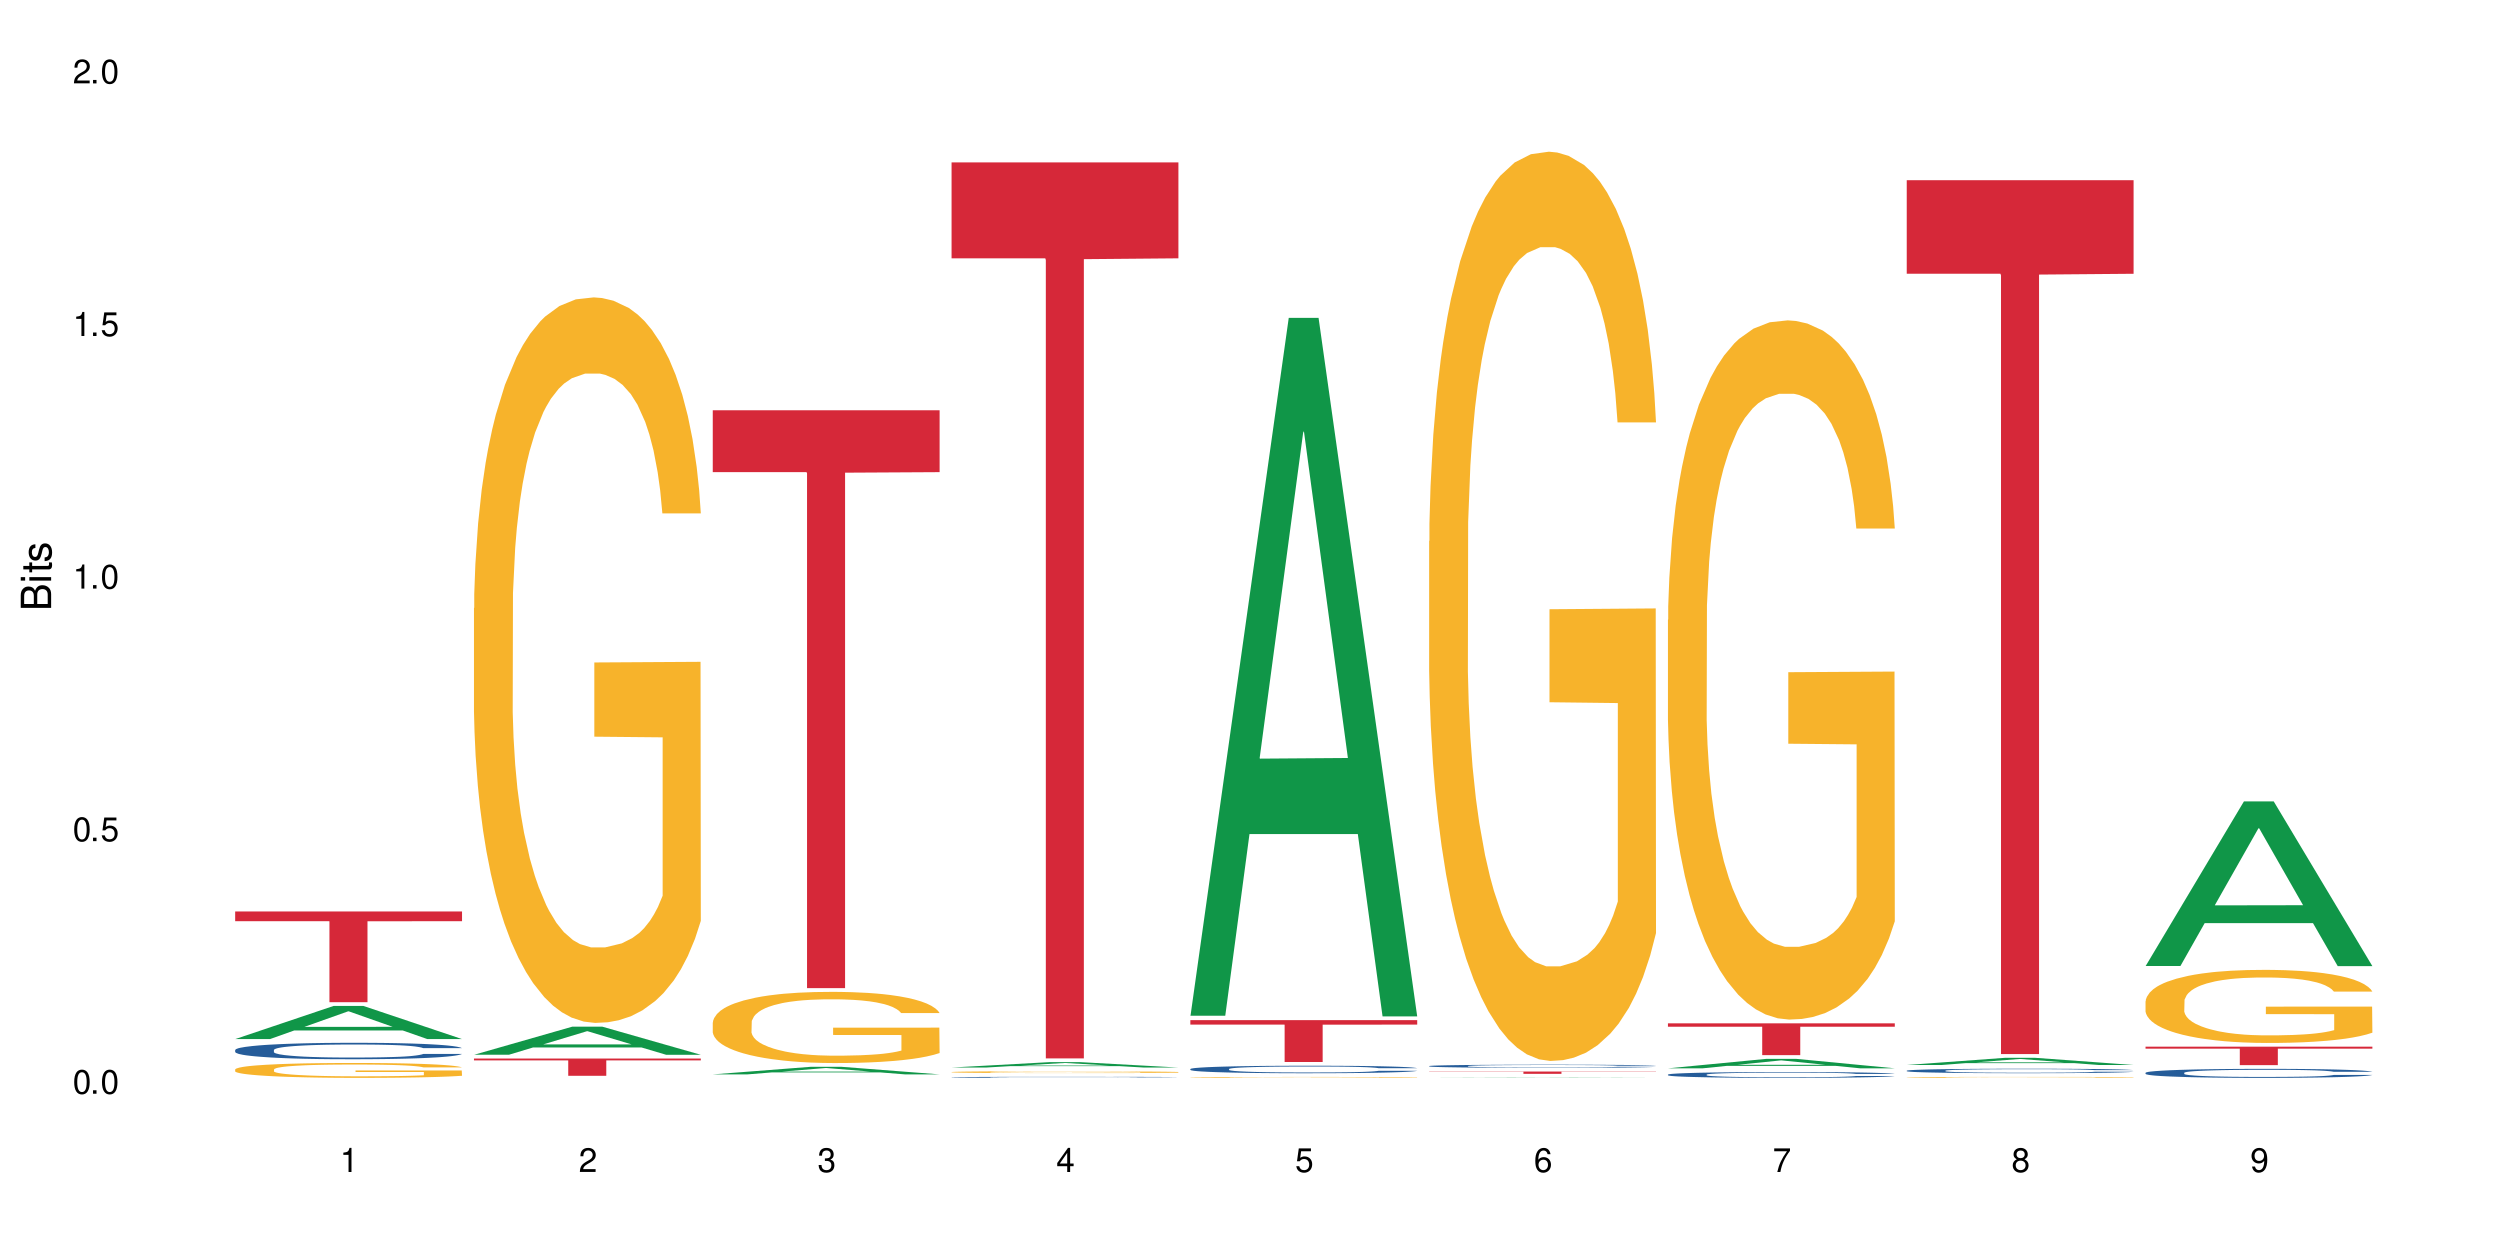 <?xml version="1.0" encoding="UTF-8"?>
<svg xmlns="http://www.w3.org/2000/svg" xmlns:xlink="http://www.w3.org/1999/xlink" width="720" height="360" viewBox="0 0 720 360">
<defs>
<g>
<g id="glyph-0-0">
</g>
<g id="glyph-0-1">
<path d="M 2.641 -6.938 C 2 -6.938 1.422 -6.656 1.078 -6.172 C 0.641 -5.562 0.406 -4.641 0.406 -3.359 C 0.406 -1.016 1.188 0.219 2.641 0.219 C 4.078 0.219 4.859 -1.016 4.859 -3.297 C 4.859 -4.641 4.656 -5.547 4.203 -6.172 C 3.844 -6.656 3.281 -6.938 2.641 -6.938 Z M 2.641 -6.188 C 3.547 -6.188 4 -5.25 4 -3.375 C 4 -1.406 3.562 -0.484 2.625 -0.484 C 1.734 -0.484 1.281 -1.438 1.281 -3.344 C 1.281 -5.25 1.734 -6.188 2.641 -6.188 Z M 2.641 -6.188 "/>
</g>
<g id="glyph-0-2">
<path d="M 1.828 -1 L 0.828 -1 L 0.828 0 L 1.828 0 Z M 1.828 -1 "/>
</g>
<g id="glyph-0-3">
<path d="M 4.562 -6.797 L 1.062 -6.797 L 0.547 -3.094 L 1.328 -3.094 C 1.719 -3.562 2.047 -3.734 2.578 -3.734 C 3.484 -3.734 4.062 -3.109 4.062 -2.094 C 4.062 -1.125 3.484 -0.531 2.578 -0.531 C 1.828 -0.531 1.375 -0.906 1.188 -1.672 L 0.328 -1.672 C 0.453 -1.109 0.547 -0.844 0.75 -0.594 C 1.125 -0.078 1.828 0.219 2.594 0.219 C 3.969 0.219 4.922 -0.781 4.922 -2.219 C 4.922 -3.562 4.031 -4.484 2.719 -4.484 C 2.25 -4.484 1.859 -4.359 1.469 -4.062 L 1.734 -5.969 L 4.562 -5.969 Z M 4.562 -6.797 "/>
</g>
<g id="glyph-0-4">
<path d="M 2.484 -4.938 L 2.484 0 L 3.328 0 L 3.328 -6.938 L 2.766 -6.938 C 2.469 -5.875 2.281 -5.734 0.984 -5.562 L 0.984 -4.938 Z M 2.484 -4.938 "/>
</g>
<g id="glyph-0-5">
<path d="M 4.859 -0.828 L 1.281 -0.828 C 1.359 -1.406 1.672 -1.781 2.5 -2.281 L 3.469 -2.828 C 4.406 -3.344 4.906 -4.062 4.906 -4.906 C 4.906 -5.484 4.672 -6.031 4.266 -6.406 C 3.859 -6.766 3.375 -6.938 2.719 -6.938 C 1.859 -6.938 1.219 -6.625 0.844 -6.031 C 0.609 -5.672 0.5 -5.234 0.484 -4.531 L 1.328 -4.531 C 1.359 -5.016 1.406 -5.281 1.531 -5.516 C 1.75 -5.938 2.188 -6.203 2.703 -6.203 C 3.469 -6.203 4.031 -5.641 4.031 -4.891 C 4.031 -4.344 3.719 -3.859 3.125 -3.516 L 2.234 -3 C 0.812 -2.172 0.406 -1.531 0.328 -0.016 L 4.859 -0.016 Z M 4.859 -0.828 "/>
</g>
<g id="glyph-0-6">
<path d="M 2.125 -3.188 L 2.578 -3.188 C 3.5 -3.188 3.984 -2.766 3.984 -1.922 C 3.984 -1.062 3.469 -0.531 2.594 -0.531 C 1.656 -0.531 1.203 -1 1.156 -2.016 L 0.312 -2.016 C 0.344 -1.453 0.438 -1.094 0.609 -0.781 C 0.953 -0.109 1.625 0.219 2.547 0.219 C 3.953 0.219 4.859 -0.625 4.859 -1.938 C 4.859 -2.828 4.516 -3.297 3.703 -3.594 C 4.344 -3.844 4.656 -4.328 4.656 -5.031 C 4.656 -6.219 3.875 -6.938 2.578 -6.938 C 1.203 -6.938 0.484 -6.172 0.453 -4.703 L 1.297 -4.703 C 1.312 -5.125 1.344 -5.359 1.453 -5.578 C 1.641 -5.969 2.062 -6.203 2.594 -6.203 C 3.344 -6.203 3.797 -5.75 3.797 -5 C 3.797 -4.516 3.609 -4.219 3.25 -4.047 C 3.016 -3.953 2.703 -3.922 2.125 -3.906 Z M 2.125 -3.188 "/>
</g>
<g id="glyph-0-7">
<path d="M 3.141 -1.672 L 3.141 0 L 3.984 0 L 3.984 -1.672 L 4.984 -1.672 L 4.984 -2.438 L 3.984 -2.438 L 3.984 -6.938 L 3.359 -6.938 L 0.266 -2.578 L 0.266 -1.672 Z M 3.141 -2.438 L 1 -2.438 L 3.141 -5.5 Z M 3.141 -2.438 "/>
</g>
<g id="glyph-0-8">
<path d="M 4.781 -5.125 C 4.609 -6.266 3.891 -6.938 2.844 -6.938 C 2.094 -6.938 1.422 -6.578 1.031 -5.953 C 0.594 -5.266 0.406 -4.422 0.406 -3.172 C 0.406 -2 0.578 -1.25 0.984 -0.641 C 1.359 -0.078 1.953 0.219 2.703 0.219 C 3.984 0.219 4.922 -0.75 4.922 -2.094 C 4.922 -3.375 4.062 -4.281 2.844 -4.281 C 2.172 -4.281 1.641 -4.031 1.281 -3.516 C 1.281 -5.234 1.828 -6.188 2.797 -6.188 C 3.391 -6.188 3.797 -5.797 3.938 -5.125 Z M 2.734 -3.531 C 3.547 -3.531 4.062 -2.953 4.062 -2.031 C 4.062 -1.156 3.484 -0.531 2.703 -0.531 C 1.922 -0.531 1.328 -1.188 1.328 -2.078 C 1.328 -2.938 1.906 -3.531 2.734 -3.531 Z M 2.734 -3.531 "/>
</g>
<g id="glyph-0-9">
<path d="M 4.984 -6.797 L 0.438 -6.797 L 0.438 -5.969 L 4.109 -5.969 C 2.5 -3.656 1.828 -2.234 1.328 0 L 2.219 0 C 2.594 -2.172 3.453 -4.047 4.984 -6.094 Z M 4.984 -6.797 "/>
</g>
<g id="glyph-0-10">
<path d="M 3.75 -3.656 C 4.469 -4.094 4.688 -4.438 4.688 -5.078 C 4.688 -6.172 3.844 -6.938 2.641 -6.938 C 1.438 -6.938 0.594 -6.172 0.594 -5.094 C 0.594 -4.438 0.812 -4.094 1.516 -3.656 C 0.734 -3.266 0.359 -2.703 0.359 -1.922 C 0.359 -0.656 1.281 0.219 2.641 0.219 C 3.984 0.219 4.922 -0.656 4.922 -1.922 C 4.922 -2.703 4.531 -3.266 3.75 -3.656 Z M 2.641 -6.188 C 3.359 -6.188 3.812 -5.75 3.812 -5.062 C 3.812 -4.406 3.344 -3.984 2.641 -3.984 C 1.922 -3.984 1.453 -4.406 1.453 -5.078 C 1.453 -5.75 1.922 -6.188 2.641 -6.188 Z M 2.641 -3.266 C 3.484 -3.266 4.062 -2.719 4.062 -1.906 C 4.062 -1.078 3.484 -0.531 2.625 -0.531 C 1.797 -0.531 1.219 -1.094 1.219 -1.906 C 1.219 -2.719 1.781 -3.266 2.641 -3.266 Z M 2.641 -3.266 "/>
</g>
<g id="glyph-0-11">
<path d="M 0.516 -1.578 C 0.672 -0.453 1.406 0.219 2.438 0.219 C 3.188 0.219 3.859 -0.141 4.266 -0.766 C 4.688 -1.453 4.891 -2.297 4.891 -3.547 C 4.891 -4.719 4.703 -5.453 4.312 -6.078 C 3.938 -6.641 3.344 -6.938 2.594 -6.938 C 1.297 -6.938 0.359 -5.969 0.359 -4.625 C 0.359 -3.344 1.234 -2.453 2.453 -2.453 C 3.094 -2.453 3.578 -2.672 4.016 -3.203 C 4 -1.484 3.469 -0.531 2.5 -0.531 C 1.906 -0.531 1.484 -0.906 1.359 -1.578 Z M 2.578 -6.203 C 3.375 -6.203 3.969 -5.531 3.969 -4.641 C 3.969 -3.797 3.391 -3.188 2.547 -3.188 C 1.734 -3.188 1.234 -3.766 1.234 -4.688 C 1.234 -5.562 1.797 -6.203 2.578 -6.203 Z M 2.578 -6.203 "/>
</g>
<g id="glyph-1-0">
</g>
<g id="glyph-1-1">
<path d="M 0 -0.953 L 0 -4.891 C 0 -5.719 -0.234 -6.344 -0.734 -6.797 C -1.188 -7.234 -1.812 -7.469 -2.5 -7.469 C -3.547 -7.469 -4.188 -7 -4.625 -5.875 C -4.984 -6.688 -5.625 -7.094 -6.531 -7.094 C -7.172 -7.094 -7.734 -6.859 -8.141 -6.391 C -8.562 -5.922 -8.75 -5.344 -8.75 -4.5 L -8.75 -0.953 Z M -4.984 -2.062 L -7.766 -2.062 L -7.766 -4.219 C -7.766 -4.844 -7.688 -5.203 -7.453 -5.5 C -7.219 -5.812 -6.859 -5.969 -6.375 -5.969 C -5.891 -5.969 -5.531 -5.812 -5.297 -5.5 C -5.062 -5.203 -4.984 -4.844 -4.984 -4.219 Z M -0.984 -2.062 L -4 -2.062 L -4 -4.781 C -4 -5.766 -3.438 -6.359 -2.484 -6.359 C -1.547 -6.359 -0.984 -5.766 -0.984 -4.781 Z M -0.984 -2.062 "/>
</g>
<g id="glyph-1-2">
<path d="M -6.281 -1.797 L -6.281 -0.797 L 0 -0.797 L 0 -1.797 Z M -8.75 -1.797 L -8.75 -0.797 L -7.484 -0.797 L -7.484 -1.797 Z M -8.75 -1.797 "/>
</g>
<g id="glyph-1-3">
<path d="M -6.281 -3.047 L -6.281 -2.016 L -8.016 -2.016 L -8.016 -1.016 L -6.281 -1.016 L -6.281 -0.172 L -5.469 -0.172 L -5.469 -1.016 L -0.719 -1.016 C -0.078 -1.016 0.281 -1.453 0.281 -2.234 C 0.281 -2.5 0.25 -2.719 0.188 -3.047 L -0.641 -3.047 C -0.609 -2.906 -0.594 -2.766 -0.594 -2.562 C -0.594 -2.141 -0.719 -2.016 -1.156 -2.016 L -5.469 -2.016 L -5.469 -3.047 Z M -6.281 -3.047 "/>
</g>
<g id="glyph-1-4">
<path d="M -4.531 -5.25 C -5.766 -5.25 -6.469 -4.422 -6.469 -2.969 C -6.469 -1.516 -5.719 -0.562 -4.547 -0.562 C -3.562 -0.562 -3.094 -1.062 -2.734 -2.562 L -2.516 -3.484 C -2.344 -4.188 -2.094 -4.469 -1.641 -4.469 C -1.047 -4.469 -0.641 -3.875 -0.641 -3 C -0.641 -2.453 -0.797 -2 -1.062 -1.75 C -1.25 -1.594 -1.422 -1.531 -1.875 -1.469 L -1.875 -0.406 C -0.422 -0.453 0.281 -1.266 0.281 -2.922 C 0.281 -4.5 -0.5 -5.516 -1.719 -5.516 C -2.656 -5.516 -3.172 -4.984 -3.469 -3.734 L -3.703 -2.766 C -3.891 -1.953 -4.156 -1.609 -4.594 -1.609 C -5.188 -1.609 -5.547 -2.125 -5.547 -2.938 C -5.547 -3.75 -5.203 -4.172 -4.531 -4.203 Z M -4.531 -5.25 "/>
</g>
</g>
</defs>
<rect x="-72" y="-36" width="864" height="432" fill="rgb(100%, 100%, 100%)" fill-opacity="1"/>
<path fill-rule="nonzero" fill="rgb(6.275%, 58.824%, 28.235%)" fill-opacity="1" d="M 67.73 299.25 L 67.801 299.238 L 96.07 289.711 L 104.656 289.711 L 133.066 299.258 L 123.082 299.258 L 115.965 296.766 L 84.762 296.766 L 77.781 299.25 L 67.73 299.25 L 87.766 295.734 L 113.102 295.727 L 100.469 291.273 L 100.328 291.262 L 100.188 291.289 L 87.695 295.727 L 87.766 295.734 Z M 67.73 299.25 "/>
<path fill-rule="nonzero" fill="rgb(14.51%, 36.078%, 60%)" fill-opacity="1" d="M 67.73 302.391 L 67.812 302.387 L 67.812 302.281 L 68.051 302.117 L 68.605 301.91 L 69.164 301.766 L 70.598 301.512 L 72.59 301.266 L 74.664 301.074 L 76.176 300.961 L 77.531 300.875 L 80.637 300.715 L 82.629 300.633 L 84.781 300.559 L 87.41 300.484 L 89.324 300.441 L 93.625 300.371 L 96.812 300.344 L 99.281 300.328 L 104.621 300.328 L 107.809 300.348 L 110.117 300.367 L 112.668 300.402 L 114.82 300.441 L 118.562 300.535 L 121.91 300.656 L 123.426 300.727 L 125.816 300.863 L 127.648 300.992 L 128.922 301.105 L 130.355 301.266 L 131.629 301.457 L 132.586 301.68 L 133.066 301.867 L 121.91 301.867 L 121.352 301.691 L 120.715 301.559 L 119.52 301.379 L 118.324 301.254 L 116.652 301.129 L 115.137 301.047 L 113.066 300.965 L 111.234 300.914 L 109.32 300.875 L 107.488 300.848 L 103.984 300.824 L 99.922 300.824 L 98.406 300.832 L 95.297 300.867 L 93.625 300.895 L 91.234 300.957 L 89.562 301.012 L 87.57 301.098 L 86.215 301.172 L 84.543 301.285 L 83.348 301.387 L 81.992 301.527 L 81.195 301.637 L 80.48 301.758 L 79.84 301.898 L 79.363 302.051 L 79.043 302.211 L 78.887 302.367 L 78.887 303.039 L 79.043 303.195 L 79.441 303.375 L 80.48 303.641 L 81.992 303.871 L 83.746 304.051 L 85.418 304.18 L 86.375 304.242 L 87.648 304.312 L 89.641 304.398 L 92.512 304.484 L 94.184 304.52 L 96.734 304.555 L 99.363 304.57 L 102.867 304.57 L 105.977 304.555 L 108.047 304.531 L 110.199 304.496 L 113.145 304.422 L 114.98 304.355 L 116.57 304.273 L 117.766 304.191 L 118.562 304.121 L 119.758 303.984 L 120.715 303.84 L 121.434 303.688 L 121.91 303.539 L 133.066 303.539 L 132.586 303.715 L 131.871 303.883 L 131.152 304.008 L 130.039 304.16 L 128.762 304.293 L 126.93 304.445 L 125.418 304.543 L 123.426 304.652 L 121.59 304.734 L 119.602 304.809 L 116.652 304.895 L 114.738 304.938 L 112.668 304.977 L 110.199 305.012 L 107.09 305.043 L 103.746 305.059 L 100.637 305.062 L 97.289 305.055 L 94.82 305.039 L 91.555 305 L 87.492 304.922 L 84.543 304.84 L 82.23 304.758 L 80.238 304.672 L 78.008 304.555 L 75.141 304.363 L 73.387 304.215 L 72.191 304.094 L 70.84 303.926 L 69.883 303.773 L 68.766 303.531 L 67.969 303.223 L 67.73 302.988 Z M 67.73 302.391 "/>
<path fill-rule="nonzero" fill="rgb(96.863%, 70.196%, 16.863%)" fill-opacity="1" d="M 67.73 307.973 L 67.812 307.969 L 67.812 307.891 L 68.129 307.715 L 68.926 307.473 L 69.961 307.27 L 71.078 307.113 L 71.793 307.031 L 72.988 306.914 L 74.023 306.828 L 76.656 306.652 L 80 306.488 L 81.832 306.418 L 83.906 306.352 L 86.852 306.277 L 88.207 306.25 L 92.352 306.188 L 97.051 306.148 L 102.23 306.137 L 104.621 306.141 L 107.887 306.156 L 112.348 306.199 L 114.898 306.238 L 116.891 306.277 L 118.961 306.328 L 121.512 306.406 L 123.902 306.5 L 125.816 306.594 L 127.727 306.711 L 129.32 306.836 L 130.676 306.973 L 131.871 307.137 L 132.586 307.273 L 133.066 307.414 L 121.988 307.414 L 121.352 307.273 L 120.637 307.168 L 119.441 307.039 L 118.246 306.945 L 117.051 306.871 L 114.82 306.77 L 112.906 306.707 L 110.516 306.652 L 108.207 306.617 L 105.578 306.594 L 103.984 306.586 L 99.762 306.586 L 95.938 306.613 L 93.707 306.645 L 92.113 306.676 L 89.879 306.734 L 88.527 306.781 L 87.73 306.812 L 85.34 306.934 L 83.746 307.043 L 82.871 307.117 L 81.754 307.234 L 80.957 307.344 L 80.082 307.5 L 79.602 307.617 L 78.965 307.883 L 78.887 308.586 L 79.125 308.738 L 79.602 308.898 L 80.238 309.039 L 81.195 309.188 L 82.152 309.301 L 83.824 309.453 L 85.258 309.555 L 86.375 309.621 L 88.527 309.727 L 89.402 309.762 L 91.473 309.832 L 93.625 309.887 L 96.254 309.934 L 98.246 309.957 L 101.434 309.977 L 105.496 309.977 L 110.277 309.953 L 113.305 309.922 L 115.379 309.891 L 116.73 309.863 L 118.406 309.82 L 119.602 309.781 L 120.715 309.738 L 122.07 309.672 L 122.07 308.738 L 102.391 308.734 L 102.391 308.293 L 132.984 308.289 L 133.066 309.82 L 131.391 309.926 L 129.32 310.031 L 127.328 310.109 L 125.258 310.176 L 122.309 310.25 L 119.918 310.297 L 116.254 310.352 L 112.906 310.387 L 109.402 310.41 L 106.293 310.422 L 102.629 310.426 L 99.363 310.418 L 95.855 310.395 L 93.066 310.363 L 90.52 310.324 L 87.969 310.273 L 84.781 310.191 L 82.711 310.125 L 80.559 310.043 L 78.406 309.941 L 76.496 309.836 L 75.219 309.754 L 73.945 309.66 L 72.59 309.543 L 71.316 309.41 L 70.359 309.289 L 69.484 309.152 L 68.848 309.023 L 68.211 308.848 L 67.891 308.707 L 67.73 308.582 Z M 67.73 307.973 "/>
<path fill-rule="nonzero" fill="rgb(83.922%, 15.686%, 22.353%)" fill-opacity="1" d="M 67.73 262.504 L 133.066 262.504 L 133.066 265.301 L 105.836 265.328 L 105.836 288.641 L 94.879 288.641 L 94.879 265.352 L 94.723 265.301 L 67.73 265.301 Z M 67.73 262.504 "/>
<path fill-rule="nonzero" fill="rgb(6.275%, 58.824%, 28.235%)" fill-opacity="1" d="M 136.504 303.773 L 136.574 303.766 L 164.844 295.672 L 173.43 295.672 L 201.836 303.781 L 191.855 303.781 L 184.738 301.664 L 153.535 301.664 L 146.555 303.773 L 136.504 303.773 L 156.535 300.789 L 181.875 300.781 L 169.242 296.996 L 169.102 296.988 L 168.961 297.012 L 156.469 300.781 L 156.535 300.789 Z M 136.504 303.773 "/>
<path fill-rule="nonzero" fill="rgb(96.863%, 70.196%, 16.863%)" fill-opacity="1" d="M 136.504 175.145 L 136.582 174.953 L 136.582 171.137 L 136.902 162.547 L 137.699 150.719 L 138.734 140.984 L 139.852 133.352 L 140.566 129.344 L 141.762 123.621 L 142.797 119.422 L 145.426 110.836 L 148.773 102.82 L 150.605 99.387 L 152.68 96.141 L 155.625 92.516 L 156.98 91.18 L 161.125 88.125 L 165.824 86.219 L 171.004 85.645 L 173.395 85.836 L 176.66 86.602 L 181.121 88.699 L 183.672 90.609 L 185.664 92.516 L 187.734 94.996 L 190.285 98.812 L 192.676 103.395 L 194.586 107.973 L 196.5 113.699 L 198.094 119.805 L 199.449 126.484 L 200.645 134.496 L 201.359 141.176 L 201.836 147.855 L 190.762 147.855 L 190.125 141.176 L 189.41 136.023 L 188.215 129.727 L 187.02 125.148 L 185.824 121.52 L 183.594 116.559 L 181.68 113.508 L 179.289 110.836 L 176.98 109.117 L 174.348 107.973 L 172.758 107.59 L 168.535 107.59 L 164.707 108.926 L 162.477 110.453 L 160.883 111.98 L 158.652 114.844 L 157.301 117.133 L 156.504 118.66 L 154.113 124.574 L 152.52 129.918 L 151.641 133.543 L 150.527 139.27 L 149.73 144.422 L 148.852 152.055 L 148.375 157.777 L 147.738 170.754 L 147.66 205.102 L 147.898 212.355 L 148.375 220.18 L 149.012 227.047 L 149.969 234.301 L 150.926 239.832 L 152.598 247.273 L 154.031 252.238 L 155.148 255.48 L 157.301 260.633 L 158.176 262.352 L 160.246 265.785 L 162.398 268.457 L 165.027 270.746 L 167.02 271.891 L 170.207 272.848 L 174.27 272.848 L 179.051 271.699 L 182.078 270.176 L 184.148 268.648 L 185.504 267.312 L 187.176 265.211 L 188.371 263.305 L 189.488 261.207 L 190.844 257.961 L 190.844 212.355 L 171.164 212.164 L 171.164 190.789 L 201.758 190.602 L 201.836 265.211 L 200.164 270.363 L 198.094 275.328 L 196.102 279.145 L 194.031 282.387 L 191.082 286.012 L 188.691 288.301 L 185.027 290.973 L 181.68 292.691 L 178.176 293.836 L 175.066 294.41 L 171.402 294.602 L 168.137 294.219 L 164.629 293.074 L 161.84 291.547 L 159.289 289.637 L 156.742 287.156 L 153.555 283.152 L 151.484 279.906 L 149.332 275.898 L 147.18 271.129 L 145.27 265.977 L 143.992 261.969 L 142.719 257.391 L 141.363 251.664 L 140.09 245.176 L 139.133 239.262 L 138.258 232.582 L 137.617 226.285 L 136.98 217.699 L 136.664 210.828 L 136.504 204.91 Z M 136.504 175.145 "/>
<path fill-rule="nonzero" fill="rgb(83.922%, 15.686%, 22.353%)" fill-opacity="1" d="M 136.504 304.855 L 201.836 304.855 L 201.836 305.387 L 174.609 305.391 L 174.609 309.84 L 163.652 309.84 L 163.652 305.398 L 163.496 305.387 L 136.504 305.387 Z M 136.504 304.855 "/>
<path fill-rule="nonzero" fill="rgb(6.275%, 58.824%, 28.235%)" fill-opacity="1" d="M 205.277 309.418 L 205.348 309.418 L 233.617 307.23 L 242.203 307.23 L 270.609 309.422 L 260.629 309.422 L 253.508 308.852 L 222.309 308.852 L 215.328 309.418 L 205.277 309.418 L 225.309 308.613 L 250.648 308.613 L 238.012 307.59 L 237.875 307.586 L 237.734 307.594 L 225.238 308.613 L 225.309 308.613 Z M 205.277 309.418 "/>
<path fill-rule="nonzero" fill="rgb(96.863%, 70.196%, 16.863%)" fill-opacity="1" d="M 205.277 294.438 L 205.355 294.422 L 205.355 294.047 L 205.676 293.203 L 206.473 292.043 L 207.508 291.086 L 208.621 290.34 L 209.34 289.945 L 210.535 289.383 L 211.57 288.973 L 214.199 288.129 L 217.547 287.344 L 219.379 287.004 L 221.449 286.688 L 224.398 286.332 L 225.754 286.199 L 229.895 285.902 L 234.598 285.715 L 239.777 285.656 L 242.168 285.676 L 245.434 285.75 L 249.895 285.957 L 252.445 286.145 L 254.438 286.332 L 256.508 286.574 L 259.059 286.949 L 261.449 287.398 L 263.359 287.848 L 265.273 288.41 L 266.867 289.008 L 268.219 289.664 L 269.414 290.449 L 270.133 291.105 L 270.609 291.762 L 259.535 291.762 L 258.898 291.105 L 258.18 290.602 L 256.984 289.98 L 255.789 289.531 L 254.594 289.176 L 252.363 288.691 L 250.453 288.391 L 248.062 288.129 L 245.75 287.961 L 243.121 287.848 L 241.527 287.809 L 237.305 287.809 L 233.48 287.941 L 231.25 288.09 L 229.656 288.242 L 227.426 288.523 L 226.07 288.746 L 225.273 288.895 L 222.883 289.477 L 221.293 290 L 220.414 290.355 L 219.301 290.918 L 218.504 291.426 L 217.625 292.172 L 217.148 292.734 L 216.512 294.008 L 216.43 297.379 L 216.672 298.09 L 217.148 298.859 L 217.785 299.531 L 218.742 300.242 L 219.699 300.785 L 221.371 301.516 L 222.805 302.004 L 223.922 302.32 L 226.07 302.828 L 226.949 302.996 L 229.02 303.332 L 231.172 303.594 L 233.801 303.82 L 235.793 303.934 L 238.98 304.027 L 243.043 304.027 L 247.824 303.914 L 250.852 303.762 L 252.922 303.613 L 254.277 303.484 L 255.949 303.277 L 257.145 303.09 L 258.262 302.883 L 259.613 302.566 L 259.613 298.09 L 239.934 298.07 L 239.934 295.973 L 270.531 295.957 L 270.609 303.277 L 268.938 303.781 L 266.867 304.27 L 264.875 304.645 L 262.801 304.961 L 259.855 305.316 L 257.465 305.543 L 253.801 305.805 L 250.453 305.973 L 246.945 306.086 L 243.84 306.141 L 240.176 306.16 L 236.906 306.121 L 233.402 306.012 L 230.613 305.859 L 228.062 305.672 L 225.516 305.43 L 222.328 305.035 L 220.254 304.719 L 218.105 304.324 L 215.953 303.855 L 214.039 303.352 L 212.766 302.957 L 211.492 302.508 L 210.137 301.949 L 208.863 301.312 L 207.906 300.73 L 207.027 300.074 L 206.391 299.457 L 205.754 298.613 L 205.438 297.941 L 205.277 297.359 Z M 205.277 294.438 "/>
<path fill-rule="nonzero" fill="rgb(83.922%, 15.686%, 22.353%)" fill-opacity="1" d="M 205.277 118.16 L 270.609 118.16 L 270.609 135.977 L 243.383 136.133 L 243.383 284.586 L 232.426 284.586 L 232.426 136.289 L 232.266 135.977 L 205.277 135.977 Z M 205.277 118.16 "/>
<path fill-rule="nonzero" fill="rgb(6.275%, 58.824%, 28.235%)" fill-opacity="1" d="M 274.051 307.445 L 274.117 307.445 L 302.387 305.887 L 310.973 305.887 L 339.383 307.449 L 329.402 307.449 L 322.281 307.039 L 291.082 307.039 L 284.102 307.445 L 274.051 307.445 L 294.082 306.871 L 319.422 306.871 L 306.785 306.141 L 306.645 306.141 L 306.508 306.145 L 294.012 306.871 L 294.082 306.871 Z M 274.051 307.445 "/>
<path fill-rule="nonzero" fill="rgb(14.51%, 36.078%, 60%)" fill-opacity="1" d="M 274.051 310.254 L 274.129 310.254 L 274.129 310.246 L 274.367 310.238 L 274.926 310.223 L 275.484 310.215 L 276.918 310.199 L 278.91 310.184 L 280.98 310.172 L 282.496 310.164 L 283.848 310.156 L 286.957 310.148 L 288.949 310.141 L 291.102 310.137 L 293.73 310.133 L 295.641 310.129 L 299.945 310.125 L 303.129 310.125 L 305.602 310.121 L 310.938 310.121 L 314.125 310.125 L 316.438 310.125 L 318.984 310.129 L 321.137 310.129 L 324.883 310.137 L 328.23 310.145 L 329.742 310.148 L 332.133 310.156 L 333.965 310.164 L 335.238 310.172 L 336.676 310.184 L 337.949 310.195 L 338.906 310.207 L 339.383 310.219 L 328.23 310.219 L 327.672 310.211 L 327.035 310.199 L 325.84 310.191 L 324.645 310.18 L 322.969 310.172 L 321.457 310.168 L 319.383 310.164 L 317.551 310.16 L 315.641 310.156 L 313.809 310.156 L 310.301 310.152 L 306.238 310.152 L 304.723 310.156 L 301.617 310.156 L 299.945 310.16 L 297.555 310.164 L 295.879 310.168 L 293.887 310.172 L 292.535 310.176 L 290.859 310.184 L 289.664 310.191 L 288.312 310.199 L 287.516 310.207 L 286.797 310.215 L 286.16 310.223 L 285.684 310.234 L 285.363 310.242 L 285.203 310.254 L 285.203 310.297 L 285.363 310.305 L 285.762 310.316 L 286.797 310.336 L 288.312 310.348 L 290.062 310.359 L 291.738 310.367 L 292.691 310.371 L 293.969 310.375 L 295.961 310.383 L 298.828 310.387 L 300.5 310.391 L 303.051 310.391 L 305.68 310.395 L 309.188 310.395 L 312.293 310.391 L 316.516 310.391 L 319.465 310.383 L 321.297 310.379 L 322.891 310.375 L 324.086 310.371 L 324.883 310.363 L 326.078 310.355 L 327.035 310.348 L 327.75 310.336 L 328.23 310.328 L 339.383 310.328 L 338.906 310.34 L 338.188 310.348 L 337.473 310.359 L 336.355 310.367 L 335.082 310.375 L 333.25 310.387 L 331.734 310.391 L 329.742 310.398 L 327.91 310.402 L 325.918 310.41 L 322.969 310.414 L 321.059 310.418 L 318.984 310.418 L 316.516 310.422 L 313.41 310.422 L 310.062 310.426 L 303.609 310.426 L 301.141 310.422 L 297.871 310.422 L 293.809 310.414 L 290.859 310.41 L 288.551 310.406 L 286.559 310.398 L 284.328 310.391 L 281.457 310.379 L 279.707 310.371 L 278.512 310.363 L 277.156 310.352 L 276.199 310.344 L 275.086 310.328 L 274.289 310.309 L 274.051 310.293 Z M 274.051 310.254 "/>
<path fill-rule="nonzero" fill="rgb(96.863%, 70.196%, 16.863%)" fill-opacity="1" d="M 274.051 308.746 L 274.129 308.746 L 274.129 308.738 L 274.449 308.715 L 275.246 308.684 L 276.281 308.66 L 277.395 308.641 L 278.113 308.629 L 279.309 308.617 L 280.344 308.605 L 282.973 308.582 L 286.32 308.562 L 288.152 308.555 L 290.223 308.547 L 293.172 308.535 L 294.527 308.535 L 298.668 308.527 L 303.371 308.52 L 310.938 308.52 L 314.207 308.523 L 318.668 308.527 L 321.219 308.531 L 323.207 308.535 L 325.281 308.543 L 327.832 308.555 L 330.219 308.566 L 332.133 308.574 L 334.043 308.59 L 335.637 308.605 L 336.992 308.625 L 338.188 308.645 L 338.906 308.66 L 339.383 308.676 L 328.309 308.676 L 327.672 308.66 L 326.953 308.648 L 325.758 308.633 L 323.367 308.609 L 321.137 308.598 L 319.227 308.59 L 316.836 308.582 L 314.523 308.578 L 311.895 308.574 L 306.078 308.574 L 302.254 308.578 L 300.023 308.582 L 298.43 308.586 L 296.199 308.594 L 294.844 308.598 L 294.047 308.602 L 291.656 308.617 L 290.062 308.633 L 289.188 308.641 L 288.07 308.656 L 287.273 308.668 L 286.398 308.688 L 285.922 308.703 L 285.285 308.734 L 285.203 308.824 L 285.441 308.844 L 285.922 308.863 L 286.559 308.879 L 287.516 308.898 L 288.469 308.91 L 290.145 308.93 L 291.578 308.941 L 292.691 308.953 L 294.844 308.965 L 295.723 308.969 L 297.793 308.977 L 299.945 308.984 L 302.574 308.992 L 304.566 308.992 L 307.75 308.996 L 311.816 308.996 L 316.598 308.992 L 319.625 308.988 L 321.695 308.984 L 323.051 308.98 L 324.723 308.977 L 325.918 308.973 L 327.035 308.965 L 328.387 308.957 L 328.387 308.844 L 308.707 308.84 L 308.707 308.785 L 339.305 308.785 L 339.383 308.977 L 337.711 308.988 L 335.637 309.004 L 333.645 309.012 L 331.574 309.02 L 328.625 309.027 L 326.238 309.035 L 322.57 309.043 L 319.227 309.047 L 315.719 309.051 L 305.68 309.051 L 302.176 309.047 L 299.387 309.043 L 296.836 309.039 L 294.285 309.031 L 291.102 309.023 L 289.027 309.016 L 286.875 309.004 L 284.727 308.992 L 282.812 308.977 L 281.539 308.969 L 280.266 308.957 L 278.91 308.941 L 277.633 308.926 L 276.68 308.91 L 275.801 308.895 L 275.164 308.879 L 274.527 308.855 L 274.207 308.84 L 274.051 308.824 Z M 274.051 308.746 "/>
<path fill-rule="nonzero" fill="rgb(83.922%, 15.686%, 22.353%)" fill-opacity="1" d="M 274.051 46.773 L 339.383 46.773 L 339.383 74.395 L 312.152 74.641 L 312.152 304.816 L 301.199 304.816 L 301.199 74.883 L 301.039 74.395 L 274.051 74.395 Z M 274.051 46.773 "/>
<path fill-rule="nonzero" fill="rgb(6.275%, 58.824%, 28.235%)" fill-opacity="1" d="M 342.82 292.539 L 342.891 292.352 L 371.16 91.539 L 379.746 91.539 L 408.156 292.73 L 398.176 292.73 L 391.055 240.211 L 359.852 240.211 L 352.875 292.539 L 342.82 292.539 L 362.855 218.488 L 388.191 218.301 L 375.559 124.41 L 375.418 124.223 L 375.281 124.789 L 362.785 218.301 L 362.855 218.488 Z M 342.82 292.539 "/>
<path fill-rule="nonzero" fill="rgb(14.51%, 36.078%, 60%)" fill-opacity="1" d="M 342.82 307.871 L 342.902 307.867 L 342.902 307.82 L 343.141 307.746 L 343.699 307.652 L 344.258 307.586 L 345.691 307.469 L 347.684 307.355 L 349.754 307.27 L 351.266 307.219 L 352.621 307.18 L 355.73 307.105 L 357.723 307.066 L 359.871 307.035 L 362.5 307 L 364.414 306.98 L 368.715 306.949 L 371.902 306.938 L 374.375 306.93 L 379.711 306.93 L 382.898 306.938 L 385.211 306.949 L 387.758 306.965 L 389.91 306.98 L 393.656 307.023 L 397 307.078 L 398.516 307.113 L 400.906 307.172 L 402.738 307.23 L 404.012 307.285 L 405.445 307.355 L 406.723 307.445 L 407.68 307.547 L 408.156 307.633 L 397 307.633 L 396.445 307.551 L 395.805 307.492 L 394.609 307.41 L 393.414 307.352 L 391.742 307.297 L 390.23 307.258 L 388.156 307.219 L 386.324 307.195 L 384.414 307.18 L 382.578 307.168 L 379.074 307.156 L 375.012 307.156 L 373.496 307.16 L 370.391 307.176 L 368.715 307.188 L 366.324 307.215 L 364.652 307.242 L 362.66 307.281 L 361.305 307.316 L 359.633 307.367 L 358.438 307.414 L 357.082 307.477 L 356.285 307.527 L 355.57 307.582 L 354.934 307.648 L 354.453 307.719 L 354.137 307.789 L 353.977 307.859 L 353.977 308.168 L 354.137 308.238 L 354.535 308.32 L 355.57 308.441 L 357.082 308.547 L 358.836 308.629 L 360.508 308.691 L 361.465 308.719 L 362.742 308.75 L 364.734 308.789 L 367.602 308.828 L 369.273 308.844 L 371.824 308.859 L 374.453 308.867 L 377.957 308.867 L 381.066 308.859 L 383.137 308.852 L 385.289 308.836 L 388.238 308.801 L 390.07 308.77 L 391.664 308.73 L 392.859 308.695 L 393.656 308.66 L 394.852 308.602 L 395.805 308.535 L 396.523 308.465 L 397 308.398 L 408.156 308.398 L 407.68 308.477 L 406.961 308.555 L 406.242 308.609 L 405.129 308.68 L 403.852 308.742 L 402.02 308.809 L 400.508 308.855 L 398.516 308.906 L 396.684 308.941 L 394.691 308.977 L 391.742 309.016 L 389.832 309.035 L 387.758 309.055 L 385.289 309.07 L 382.18 309.082 L 378.836 309.09 L 375.727 309.094 L 372.383 309.09 L 369.91 309.082 L 366.645 309.062 L 362.582 309.027 L 359.633 308.992 L 357.324 308.953 L 355.332 308.914 L 353.102 308.859 L 350.23 308.773 L 348.48 308.707 L 347.285 308.648 L 345.93 308.574 L 344.973 308.504 L 343.859 308.395 L 343.062 308.254 L 342.82 308.145 Z M 342.82 307.871 "/>
<path fill-rule="nonzero" fill="rgb(96.863%, 70.196%, 16.863%)" fill-opacity="1" d="M 342.82 310.277 L 342.902 310.277 L 342.902 310.27 L 343.219 310.262 L 344.016 310.246 L 345.051 310.234 L 346.168 310.223 L 346.887 310.219 L 348.082 310.211 L 349.117 310.207 L 351.746 310.195 L 355.094 310.188 L 356.926 310.18 L 358.996 310.176 L 361.945 310.172 L 363.297 310.172 L 367.441 310.168 L 372.141 310.164 L 382.977 310.164 L 387.441 310.168 L 389.988 310.172 L 391.98 310.172 L 394.055 310.176 L 396.602 310.18 L 398.992 310.188 L 400.906 310.191 L 402.816 310.199 L 404.41 310.207 L 405.766 310.215 L 406.961 310.227 L 407.68 310.234 L 408.156 310.242 L 397.082 310.242 L 396.445 310.234 L 395.727 310.227 L 394.531 310.219 L 392.141 310.211 L 389.91 310.203 L 387.996 310.199 L 385.609 310.195 L 383.297 310.195 L 380.668 310.191 L 374.852 310.191 L 371.027 310.195 L 367.203 310.195 L 364.973 310.199 L 363.617 310.203 L 362.82 310.207 L 360.43 310.215 L 358.836 310.219 L 357.961 310.223 L 356.844 310.23 L 356.047 310.238 L 355.172 310.246 L 354.695 310.254 L 354.055 310.27 L 353.977 310.312 L 354.215 310.324 L 354.695 310.332 L 355.332 310.34 L 356.285 310.352 L 357.242 310.355 L 358.918 310.367 L 360.352 310.371 L 361.465 310.375 L 363.617 310.383 L 364.492 310.387 L 366.566 310.391 L 368.715 310.391 L 371.344 310.395 L 373.336 310.398 L 385.367 310.398 L 388.395 310.395 L 390.469 310.395 L 391.824 310.391 L 393.496 310.387 L 394.691 310.387 L 395.805 310.383 L 397.16 310.379 L 397.16 310.324 L 377.48 310.32 L 377.48 310.297 L 408.074 310.297 L 408.156 310.387 L 406.484 310.395 L 404.41 310.402 L 402.418 310.406 L 400.348 310.41 L 397.398 310.414 L 395.008 310.418 L 391.344 310.422 L 387.996 310.422 L 384.492 310.426 L 374.453 310.426 L 370.949 310.422 L 368.16 310.422 L 363.059 310.414 L 359.871 310.41 L 357.801 310.406 L 355.648 310.402 L 353.5 310.395 L 351.586 310.391 L 350.312 310.383 L 349.035 310.379 L 347.684 310.371 L 346.406 310.363 L 345.449 310.355 L 344.574 310.348 L 343.938 310.34 L 343.301 310.328 L 342.98 310.32 L 342.82 310.312 Z M 342.82 310.277 "/>
<path fill-rule="nonzero" fill="rgb(83.922%, 15.686%, 22.353%)" fill-opacity="1" d="M 342.82 293.801 L 408.156 293.801 L 408.156 295.09 L 380.926 295.102 L 380.926 305.859 L 369.973 305.859 L 369.973 295.113 L 369.812 295.09 L 342.82 295.09 Z M 342.82 293.801 "/>
<path fill-rule="nonzero" fill="rgb(6.275%, 58.824%, 28.235%)" fill-opacity="1" d="M 411.594 310.426 L 411.664 310.426 L 439.934 310.34 L 448.52 310.34 L 476.93 310.426 L 466.945 310.426 L 459.828 310.402 L 428.625 310.402 L 421.645 310.426 L 411.594 310.426 L 431.629 310.395 L 456.965 310.395 L 444.332 310.352 L 444.051 310.352 L 431.559 310.395 L 431.629 310.395 Z M 411.594 310.426 "/>
<path fill-rule="nonzero" fill="rgb(14.51%, 36.078%, 60%)" fill-opacity="1" d="M 411.594 307.023 L 411.676 307.02 L 411.676 307 L 411.914 306.969 L 412.473 306.93 L 413.027 306.902 L 414.461 306.855 L 416.453 306.809 L 418.527 306.773 L 420.039 306.75 L 421.395 306.734 L 424.5 306.703 L 426.492 306.688 L 428.645 306.676 L 431.273 306.66 L 433.188 306.652 L 437.488 306.641 L 440.676 306.633 L 451.672 306.633 L 453.98 306.641 L 456.531 306.645 L 458.684 306.652 L 462.426 306.672 L 465.773 306.695 L 467.289 306.707 L 469.68 306.73 L 471.512 306.758 L 472.785 306.777 L 474.219 306.809 L 475.496 306.844 L 476.449 306.887 L 476.93 306.922 L 465.773 306.922 L 465.215 306.891 L 464.578 306.863 L 463.383 306.832 L 462.188 306.809 L 460.516 306.781 L 459 306.766 L 456.93 306.75 L 455.098 306.742 L 453.184 306.734 L 451.352 306.73 L 447.848 306.727 L 442.27 306.727 L 439.164 306.734 L 437.488 306.738 L 435.098 306.75 L 433.426 306.762 L 431.434 306.777 L 430.078 306.793 L 428.406 306.812 L 427.211 306.832 L 425.855 306.859 L 425.059 306.879 L 424.344 306.902 L 423.707 306.93 L 423.227 306.957 L 422.91 306.988 L 422.75 307.02 L 422.75 307.145 L 422.91 307.176 L 423.309 307.211 L 424.344 307.258 L 425.855 307.301 L 427.609 307.336 L 429.281 307.363 L 430.238 307.375 L 431.512 307.387 L 433.504 307.402 L 436.375 307.418 L 438.047 307.426 L 440.598 307.434 L 443.227 307.438 L 446.73 307.438 L 449.84 307.434 L 451.91 307.43 L 454.062 307.422 L 457.008 307.406 L 458.844 307.395 L 460.438 307.379 L 461.629 307.363 L 462.426 307.352 L 463.621 307.324 L 464.578 307.297 L 465.297 307.27 L 465.773 307.242 L 476.93 307.242 L 476.449 307.273 L 475.734 307.305 L 475.016 307.328 L 473.902 307.359 L 472.625 307.383 L 470.793 307.41 L 469.281 307.43 L 467.289 307.453 L 465.457 307.469 L 463.465 307.48 L 460.516 307.496 L 458.602 307.504 L 456.531 307.512 L 454.062 307.52 L 450.953 307.523 L 447.609 307.527 L 441.152 307.527 L 438.684 307.523 L 435.418 307.516 L 431.355 307.504 L 428.406 307.488 L 426.094 307.473 L 424.105 307.453 L 421.871 307.434 L 419.004 307.395 L 417.25 307.367 L 416.055 307.344 L 414.703 307.312 L 413.746 307.285 L 412.629 307.238 L 411.832 307.18 L 411.594 307.137 Z M 411.594 307.023 "/>
<path fill-rule="nonzero" fill="rgb(96.863%, 70.196%, 16.863%)" fill-opacity="1" d="M 411.594 155.852 L 411.676 155.609 L 411.676 150.828 L 411.992 140.066 L 412.789 125.238 L 413.824 113.043 L 414.941 103.477 L 415.656 98.453 L 416.852 91.277 L 417.891 86.02 L 420.52 75.258 L 423.863 65.211 L 425.695 60.906 L 427.77 56.84 L 430.715 52.297 L 432.07 50.625 L 436.215 46.797 L 440.914 44.406 L 446.094 43.688 L 448.484 43.926 L 451.75 44.883 L 456.211 47.516 L 458.762 49.906 L 460.754 52.297 L 462.824 55.406 L 465.375 60.188 L 467.766 65.93 L 469.68 71.668 L 471.59 78.844 L 473.184 86.496 L 474.539 94.867 L 475.734 104.91 L 476.449 113.281 L 476.93 121.652 L 465.855 121.652 L 465.215 113.281 L 464.5 106.824 L 463.305 98.934 L 462.109 93.191 L 460.914 88.648 L 458.684 82.43 L 456.77 78.605 L 454.379 75.258 L 452.07 73.105 L 449.441 71.668 L 447.848 71.191 L 443.625 71.191 L 439.801 72.863 L 437.57 74.777 L 435.977 76.691 L 433.746 80.277 L 432.391 83.148 L 431.594 85.062 L 429.203 92.477 L 427.609 99.172 L 426.734 103.715 L 425.617 110.891 L 424.82 117.348 L 423.945 126.914 L 423.465 134.086 L 422.828 150.352 L 422.75 193.398 L 422.988 202.484 L 423.465 212.289 L 424.105 220.898 L 425.059 229.988 L 426.016 236.922 L 427.688 246.25 L 429.125 252.469 L 430.238 256.535 L 432.391 262.992 L 433.266 265.145 L 435.336 269.449 L 437.488 272.797 L 440.117 275.664 L 442.109 277.102 L 445.297 278.297 L 449.359 278.297 L 454.141 276.863 L 457.168 274.949 L 459.242 273.035 L 460.594 271.359 L 462.27 268.73 L 463.465 266.34 L 464.578 263.707 L 465.934 259.645 L 465.934 202.484 L 446.254 202.246 L 446.254 175.461 L 476.848 175.223 L 476.93 268.73 L 475.254 275.188 L 473.184 281.406 L 471.191 286.188 L 469.121 290.254 L 466.172 294.797 L 463.781 297.668 L 460.117 301.016 L 456.77 303.168 L 453.266 304.602 L 450.156 305.32 L 446.492 305.559 L 443.227 305.082 L 439.719 303.648 L 436.93 301.734 L 434.383 299.344 L 431.832 296.234 L 428.645 291.211 L 426.574 287.145 L 424.422 282.125 L 422.27 276.145 L 420.359 269.688 L 419.082 264.664 L 417.809 258.926 L 416.453 251.75 L 415.18 243.621 L 414.223 236.207 L 413.348 227.836 L 412.711 219.941 L 412.074 209.18 L 411.754 200.57 L 411.594 193.16 Z M 411.594 155.852 "/>
<path fill-rule="nonzero" fill="rgb(83.922%, 15.686%, 22.353%)" fill-opacity="1" d="M 411.594 308.602 L 476.93 308.602 L 476.93 308.672 L 449.699 308.672 L 449.699 309.266 L 438.746 309.266 L 438.746 308.672 L 411.594 308.672 Z M 411.594 308.602 "/>
<path fill-rule="nonzero" fill="rgb(6.275%, 58.824%, 28.235%)" fill-opacity="1" d="M 480.367 307.672 L 480.438 307.672 L 508.707 304.953 L 517.293 304.953 L 545.703 307.676 L 535.719 307.676 L 528.602 306.965 L 497.398 306.965 L 490.418 307.672 L 480.367 307.672 L 500.398 306.672 L 525.738 306.668 L 513.105 305.398 L 512.965 305.395 L 512.824 305.402 L 500.332 306.668 L 500.398 306.672 Z M 480.367 307.672 "/>
<path fill-rule="nonzero" fill="rgb(14.51%, 36.078%, 60%)" fill-opacity="1" d="M 480.367 309.477 L 480.445 309.477 L 480.445 309.438 L 480.688 309.379 L 481.242 309.305 L 481.801 309.254 L 483.234 309.164 L 485.227 309.078 L 487.301 309.012 L 488.812 308.969 L 490.168 308.941 L 493.273 308.883 L 495.266 308.855 L 497.418 308.828 L 500.047 308.801 L 501.961 308.785 L 506.262 308.762 L 509.449 308.75 L 511.918 308.746 L 517.258 308.746 L 520.445 308.754 L 522.754 308.762 L 525.305 308.773 L 527.457 308.785 L 531.199 308.82 L 534.547 308.863 L 536.059 308.887 L 538.449 308.934 L 540.285 308.98 L 541.559 309.02 L 542.992 309.078 L 544.266 309.148 L 545.223 309.227 L 545.703 309.293 L 534.547 309.293 L 533.988 309.23 L 533.352 309.184 L 532.156 309.121 L 530.961 309.074 L 529.289 309.031 L 527.773 309 L 525.703 308.973 L 523.871 308.953 L 521.957 308.941 L 520.125 308.93 L 516.621 308.922 L 512.555 308.922 L 511.043 308.926 L 507.934 308.938 L 506.262 308.949 L 503.871 308.969 L 502.199 308.988 L 500.207 309.02 L 498.852 309.047 L 497.18 309.086 L 495.984 309.121 L 494.629 309.172 L 493.832 309.211 L 493.117 309.254 L 492.477 309.305 L 492 309.355 L 491.68 309.414 L 491.523 309.469 L 491.523 309.707 L 491.68 309.762 L 492.078 309.828 L 493.117 309.922 L 494.629 310 L 496.383 310.066 L 498.055 310.113 L 499.012 310.133 L 500.285 310.156 L 502.277 310.188 L 505.145 310.219 L 506.82 310.23 L 509.367 310.242 L 512 310.25 L 515.504 310.25 L 518.613 310.242 L 520.684 310.238 L 522.836 310.223 L 525.781 310.199 L 527.613 310.172 L 529.207 310.145 L 530.402 310.113 L 531.199 310.09 L 532.395 310.043 L 533.352 309.992 L 534.07 309.938 L 534.547 309.887 L 545.703 309.887 L 545.223 309.945 L 544.508 310.008 L 543.789 310.051 L 542.672 310.105 L 541.398 310.152 L 539.566 310.207 L 538.051 310.242 L 536.059 310.281 L 534.227 310.309 L 532.234 310.336 L 529.289 310.367 L 527.375 310.379 L 525.305 310.395 L 522.836 310.406 L 519.727 310.418 L 516.379 310.422 L 513.273 310.426 L 509.926 310.422 L 507.457 310.414 L 504.191 310.402 L 500.125 310.375 L 497.18 310.344 L 494.867 310.316 L 492.875 310.285 L 490.645 310.242 L 487.777 310.176 L 486.023 310.125 L 484.828 310.082 L 483.473 310.023 L 482.52 309.969 L 481.402 309.883 L 480.605 309.773 L 480.367 309.688 Z M 480.367 309.477 "/>
<path fill-rule="nonzero" fill="rgb(96.863%, 70.196%, 16.863%)" fill-opacity="1" d="M 480.367 178.516 L 480.445 178.332 L 480.445 174.652 L 480.766 166.375 L 481.562 154.973 L 482.598 145.594 L 483.715 138.238 L 484.43 134.375 L 485.625 128.859 L 486.66 124.812 L 489.289 116.539 L 492.637 108.812 L 494.469 105.504 L 496.543 102.375 L 499.488 98.883 L 500.844 97.594 L 504.988 94.652 L 509.688 92.812 L 514.867 92.262 L 517.258 92.445 L 520.523 93.18 L 524.984 95.203 L 527.535 97.043 L 529.527 98.883 L 531.598 101.273 L 534.148 104.953 L 536.539 109.363 L 538.449 113.777 L 540.363 119.297 L 541.957 125.18 L 543.312 131.617 L 544.508 139.344 L 545.223 145.777 L 545.703 152.215 L 534.625 152.215 L 533.988 145.777 L 533.273 140.812 L 532.078 134.746 L 530.883 130.332 L 529.688 126.836 L 527.457 122.055 L 525.543 119.113 L 523.152 116.539 L 520.844 114.883 L 518.215 113.777 L 516.621 113.41 L 512.398 113.41 L 508.574 114.699 L 506.34 116.168 L 504.746 117.641 L 502.516 120.398 L 501.164 122.605 L 500.367 124.078 L 497.977 129.777 L 496.383 134.93 L 495.504 138.422 L 494.391 143.941 L 493.594 148.906 L 492.719 156.262 L 492.238 161.777 L 491.602 174.285 L 491.523 207.387 L 491.762 214.375 L 492.238 221.918 L 492.875 228.539 L 493.832 235.527 L 494.789 240.859 L 496.461 248.031 L 497.895 252.812 L 499.012 255.941 L 501.164 260.906 L 502.039 262.562 L 504.109 265.871 L 506.262 268.445 L 508.891 270.652 L 510.883 271.758 L 514.07 272.676 L 518.133 272.676 L 522.914 271.57 L 525.941 270.102 L 528.012 268.629 L 529.367 267.344 L 531.039 265.32 L 532.234 263.48 L 533.352 261.457 L 534.707 258.332 L 534.707 214.375 L 515.027 214.191 L 515.027 193.594 L 545.621 193.41 L 545.703 265.32 L 544.027 270.285 L 541.957 275.066 L 539.965 278.746 L 537.895 281.871 L 534.945 285.367 L 532.555 287.57 L 528.891 290.148 L 525.543 291.801 L 522.039 292.906 L 518.93 293.457 L 515.266 293.641 L 512 293.273 L 508.492 292.168 L 505.703 290.699 L 503.156 288.859 L 500.605 286.469 L 497.418 282.605 L 495.348 279.48 L 493.195 275.617 L 491.043 271.02 L 489.133 266.055 L 487.855 262.191 L 486.582 257.777 L 485.227 252.262 L 483.953 246.008 L 482.996 240.309 L 482.121 233.871 L 481.484 227.801 L 480.844 219.527 L 480.527 212.906 L 480.367 207.203 Z M 480.367 178.516 "/>
<path fill-rule="nonzero" fill="rgb(83.922%, 15.686%, 22.353%)" fill-opacity="1" d="M 480.367 294.711 L 545.703 294.711 L 545.703 295.695 L 518.473 295.703 L 518.473 303.883 L 507.516 303.883 L 507.516 295.711 L 507.359 295.695 L 480.367 295.695 Z M 480.367 294.711 "/>
<path fill-rule="nonzero" fill="rgb(6.275%, 58.824%, 28.235%)" fill-opacity="1" d="M 549.141 306.719 L 549.211 306.715 L 577.48 304.648 L 586.066 304.648 L 614.473 306.719 L 604.492 306.719 L 597.371 306.18 L 566.172 306.18 L 559.191 306.719 L 549.141 306.719 L 569.172 305.953 L 594.512 305.953 L 581.875 304.984 L 581.738 304.984 L 581.598 304.988 L 569.102 305.953 L 569.172 305.953 Z M 549.141 306.719 "/>
<path fill-rule="nonzero" fill="rgb(14.51%, 36.078%, 60%)" fill-opacity="1" d="M 549.141 308.352 L 549.219 308.352 L 549.219 308.32 L 549.457 308.277 L 550.016 308.219 L 550.574 308.18 L 552.008 308.113 L 554 308.047 L 556.07 307.992 L 557.586 307.961 L 558.941 307.938 L 562.047 307.895 L 564.039 307.875 L 566.191 307.852 L 568.82 307.832 L 570.73 307.82 L 575.035 307.805 L 578.223 307.793 L 586.031 307.793 L 589.215 307.797 L 591.527 307.801 L 594.078 307.812 L 596.227 307.82 L 599.973 307.848 L 603.32 307.879 L 604.832 307.898 L 607.223 307.938 L 609.055 307.973 L 610.332 308 L 611.766 308.047 L 613.039 308.098 L 613.996 308.156 L 614.473 308.207 L 603.32 308.207 L 602.762 308.16 L 602.125 308.125 L 600.93 308.078 L 599.734 308.043 L 598.062 308.008 L 596.547 307.984 L 594.477 307.965 L 592.645 307.949 L 590.73 307.938 L 588.898 307.934 L 585.391 307.926 L 579.816 307.926 L 576.707 307.938 L 575.035 307.945 L 572.645 307.961 L 570.973 307.977 L 568.98 308 L 567.625 308.02 L 565.953 308.051 L 564.758 308.078 L 563.402 308.117 L 562.605 308.145 L 561.887 308.18 L 561.25 308.219 L 560.773 308.258 L 560.453 308.301 L 560.293 308.344 L 560.293 308.527 L 560.453 308.57 L 560.852 308.617 L 561.887 308.691 L 563.402 308.754 L 565.156 308.801 L 566.828 308.836 L 567.785 308.855 L 569.059 308.875 L 571.051 308.898 L 573.918 308.922 L 575.594 308.93 L 578.141 308.938 L 580.77 308.945 L 584.277 308.945 L 587.383 308.938 L 589.457 308.934 L 591.605 308.922 L 594.555 308.902 L 596.387 308.887 L 597.98 308.863 L 599.176 308.84 L 599.973 308.82 L 601.168 308.785 L 602.125 308.746 L 602.84 308.703 L 603.32 308.664 L 614.473 308.664 L 613.996 308.711 L 613.277 308.758 L 612.562 308.789 L 611.445 308.832 L 610.172 308.867 L 608.34 308.91 L 606.824 308.938 L 604.832 308.965 L 603 308.988 L 601.008 309.008 L 598.062 309.031 L 596.148 309.043 L 594.078 309.055 L 591.605 309.062 L 588.5 309.07 L 585.152 309.078 L 582.047 309.078 L 578.699 309.074 L 576.23 309.07 L 572.965 309.059 L 568.898 309.039 L 565.953 309.016 L 563.641 308.996 L 561.648 308.969 L 559.418 308.938 L 556.551 308.887 L 554.797 308.848 L 553.602 308.812 L 552.246 308.77 L 551.293 308.727 L 550.176 308.66 L 549.379 308.578 L 549.141 308.512 Z M 549.141 308.352 "/>
<path fill-rule="nonzero" fill="rgb(96.863%, 70.196%, 16.863%)" fill-opacity="1" d="M 549.141 310.266 L 549.219 310.266 L 549.219 310.262 L 549.539 310.25 L 550.336 310.234 L 551.371 310.223 L 552.484 310.211 L 553.203 310.207 L 554.398 310.199 L 555.434 310.195 L 558.062 310.184 L 561.41 310.172 L 563.242 310.168 L 565.312 310.164 L 568.262 310.156 L 569.617 310.156 L 573.758 310.152 L 578.461 310.148 L 589.297 310.148 L 593.758 310.152 L 596.309 310.156 L 598.301 310.156 L 600.371 310.16 L 602.922 310.168 L 605.312 310.172 L 607.223 310.18 L 609.137 310.188 L 610.73 310.195 L 612.082 310.203 L 613.277 310.215 L 613.996 310.223 L 614.473 310.23 L 603.398 310.23 L 602.762 310.223 L 602.043 310.215 L 599.652 310.199 L 598.461 310.195 L 596.227 310.191 L 594.316 310.188 L 591.926 310.184 L 589.613 310.18 L 577.344 310.18 L 575.113 310.184 L 573.52 310.184 L 571.289 310.188 L 569.934 310.191 L 569.137 310.191 L 566.75 310.199 L 565.156 310.207 L 564.277 310.211 L 563.164 310.219 L 562.367 310.227 L 561.488 310.238 L 561.012 310.246 L 560.375 310.262 L 560.293 310.309 L 560.535 310.316 L 561.012 310.328 L 561.648 310.336 L 563.562 310.352 L 565.234 310.363 L 566.668 310.367 L 567.785 310.375 L 569.934 310.379 L 570.812 310.383 L 572.883 310.387 L 575.035 310.391 L 577.664 310.395 L 594.715 310.395 L 596.785 310.391 L 598.141 310.391 L 599.812 310.387 L 601.008 310.383 L 602.125 310.383 L 603.48 310.375 L 603.48 310.316 L 583.797 310.316 L 583.797 310.289 L 614.395 310.289 L 614.473 310.387 L 612.801 310.395 L 610.73 310.398 L 608.738 310.406 L 606.664 310.41 L 603.719 310.414 L 601.328 310.418 L 597.664 310.422 L 594.316 310.422 L 590.809 310.426 L 580.77 310.426 L 577.266 310.422 L 574.477 310.422 L 571.926 310.418 L 569.379 310.414 L 566.191 310.41 L 564.117 310.406 L 561.969 310.398 L 559.816 310.395 L 557.902 310.387 L 556.629 310.383 L 555.355 310.375 L 554 310.367 L 552.727 310.359 L 551.77 310.352 L 550.895 310.344 L 550.254 310.336 L 549.617 310.324 L 549.301 310.312 L 549.141 310.305 Z M 549.141 310.266 "/>
<path fill-rule="nonzero" fill="rgb(83.922%, 15.686%, 22.353%)" fill-opacity="1" d="M 549.141 51.902 L 614.473 51.902 L 614.473 78.844 L 587.246 79.078 L 587.246 303.574 L 576.289 303.574 L 576.289 79.316 L 576.129 78.844 L 549.141 78.844 Z M 549.141 51.902 "/>
<path fill-rule="nonzero" fill="rgb(6.275%, 58.824%, 28.235%)" fill-opacity="1" d="M 617.914 278.203 L 617.98 278.16 L 646.25 230.809 L 654.836 230.809 L 683.246 278.25 L 673.266 278.25 L 666.145 265.867 L 634.945 265.867 L 627.965 278.203 L 617.914 278.203 L 637.945 260.742 L 663.285 260.699 L 650.648 238.562 L 650.512 238.516 L 650.371 238.648 L 637.875 260.699 L 637.945 260.742 Z M 617.914 278.203 "/>
<path fill-rule="nonzero" fill="rgb(14.51%, 36.078%, 60%)" fill-opacity="1" d="M 617.914 308.961 L 617.992 308.957 L 617.992 308.902 L 618.23 308.812 L 618.789 308.695 L 619.348 308.617 L 620.781 308.48 L 622.773 308.344 L 624.844 308.238 L 626.359 308.18 L 627.711 308.129 L 630.82 308.043 L 632.812 307.996 L 634.965 307.957 L 637.594 307.918 L 639.504 307.895 L 643.809 307.855 L 646.996 307.84 L 649.465 307.832 L 654.801 307.832 L 657.988 307.84 L 660.301 307.852 L 662.852 307.871 L 665 307.895 L 668.746 307.945 L 672.094 308.012 L 673.605 308.051 L 675.996 308.125 L 677.828 308.195 L 679.102 308.258 L 680.539 308.344 L 681.812 308.449 L 682.77 308.57 L 683.246 308.672 L 672.094 308.672 L 671.535 308.578 L 670.898 308.504 L 669.703 308.406 L 668.508 308.34 L 666.832 308.27 L 665.32 308.227 L 663.246 308.18 L 661.414 308.152 L 659.504 308.129 L 657.672 308.117 L 654.164 308.102 L 650.102 308.102 L 648.586 308.105 L 645.48 308.125 L 643.809 308.141 L 641.418 308.176 L 639.742 308.207 L 637.75 308.254 L 636.398 308.293 L 634.723 308.355 L 633.527 308.41 L 632.176 308.488 L 631.379 308.547 L 630.66 308.613 L 630.023 308.691 L 629.547 308.773 L 629.227 308.863 L 629.066 308.949 L 629.066 309.316 L 629.227 309.402 L 629.625 309.5 L 630.66 309.645 L 632.176 309.77 L 633.926 309.871 L 635.602 309.941 L 636.559 309.977 L 637.832 310.012 L 639.824 310.059 L 642.691 310.109 L 644.363 310.125 L 646.914 310.145 L 649.543 310.156 L 653.051 310.156 L 656.156 310.145 L 658.227 310.133 L 660.379 310.113 L 663.328 310.074 L 665.16 310.035 L 666.754 309.992 L 667.949 309.945 L 668.746 309.91 L 669.941 309.836 L 670.898 309.754 L 671.613 309.672 L 672.094 309.59 L 683.246 309.59 L 682.77 309.684 L 682.051 309.777 L 681.336 309.848 L 680.219 309.93 L 678.945 310.004 L 677.113 310.086 L 675.598 310.141 L 673.605 310.199 L 671.773 310.246 L 669.781 310.285 L 666.832 310.332 L 664.922 310.355 L 662.852 310.379 L 660.379 310.398 L 657.273 310.414 L 653.926 310.422 L 650.82 310.426 L 647.473 310.422 L 645.004 310.41 L 641.734 310.391 L 637.672 310.348 L 634.723 310.301 L 632.414 310.258 L 630.422 310.211 L 628.191 310.145 L 625.324 310.043 L 623.57 309.961 L 622.375 309.895 L 621.02 309.801 L 620.062 309.719 L 618.949 309.586 L 618.152 309.418 L 617.914 309.289 Z M 617.914 308.961 "/>
<path fill-rule="nonzero" fill="rgb(96.863%, 70.196%, 16.863%)" fill-opacity="1" d="M 617.914 288.336 L 617.992 288.316 L 617.992 287.934 L 618.312 287.07 L 619.109 285.875 L 620.145 284.895 L 621.258 284.125 L 621.977 283.723 L 623.172 283.145 L 624.207 282.723 L 626.836 281.859 L 630.184 281.051 L 632.016 280.703 L 634.086 280.379 L 637.035 280.012 L 638.391 279.879 L 642.531 279.57 L 647.234 279.379 L 652.414 279.32 L 654.801 279.34 L 658.07 279.414 L 662.531 279.629 L 665.082 279.82 L 667.074 280.012 L 669.145 280.262 L 671.695 280.645 L 674.082 281.109 L 675.996 281.57 L 677.91 282.145 L 679.5 282.762 L 680.855 283.434 L 682.051 284.242 L 682.77 284.914 L 683.246 285.59 L 672.172 285.59 L 671.535 284.914 L 670.816 284.395 L 669.621 283.762 L 668.426 283.301 L 667.23 282.934 L 665 282.434 L 663.09 282.125 L 660.699 281.859 L 658.387 281.684 L 655.758 281.57 L 654.164 281.531 L 649.941 281.531 L 646.117 281.664 L 643.887 281.82 L 642.293 281.973 L 640.062 282.262 L 638.707 282.492 L 637.91 282.645 L 635.52 283.242 L 633.926 283.781 L 633.051 284.145 L 631.934 284.723 L 631.141 285.242 L 630.262 286.012 L 629.785 286.586 L 629.148 287.895 L 629.066 291.355 L 629.305 292.086 L 629.785 292.875 L 630.422 293.566 L 631.379 294.297 L 632.332 294.855 L 634.008 295.605 L 635.441 296.105 L 636.559 296.434 L 638.707 296.953 L 639.586 297.125 L 641.656 297.473 L 643.809 297.738 L 646.438 297.973 L 648.43 298.086 L 651.617 298.184 L 655.68 298.184 L 660.461 298.066 L 663.488 297.914 L 665.559 297.758 L 666.914 297.625 L 668.586 297.414 L 669.781 297.223 L 670.898 297.008 L 672.25 296.684 L 672.25 292.086 L 652.57 292.066 L 652.57 289.914 L 683.168 289.895 L 683.246 297.414 L 681.574 297.934 L 679.5 298.434 L 677.512 298.816 L 675.438 299.145 L 672.492 299.508 L 670.102 299.738 L 666.434 300.008 L 663.09 300.184 L 659.582 300.297 L 656.477 300.355 L 652.809 300.375 L 649.543 300.336 L 646.039 300.219 L 643.25 300.066 L 640.699 299.875 L 638.148 299.625 L 634.965 299.219 L 632.891 298.895 L 630.742 298.488 L 628.59 298.008 L 626.676 297.488 L 625.402 297.086 L 624.129 296.625 L 622.773 296.047 L 621.496 295.395 L 620.543 294.797 L 619.664 294.125 L 619.027 293.492 L 618.391 292.625 L 618.07 291.934 L 617.914 291.336 Z M 617.914 288.336 "/>
<path fill-rule="nonzero" fill="rgb(83.922%, 15.686%, 22.353%)" fill-opacity="1" d="M 617.914 301.445 L 683.246 301.445 L 683.246 302.016 L 656.016 302.02 L 656.016 306.762 L 645.062 306.762 L 645.062 302.023 L 644.902 302.016 L 617.914 302.016 Z M 617.914 301.445 "/>
<g fill="rgb(0%, 0%, 0%)" fill-opacity="1">
<use xlink:href="#glyph-0-1" x="20.965" y="314.993"/>
<use xlink:href="#glyph-0-2" x="25.965" y="314.993"/>
<use xlink:href="#glyph-0-1" x="28.965" y="314.993"/>
</g>
<g fill="rgb(0%, 0%, 0%)" fill-opacity="1">
<use xlink:href="#glyph-0-1" x="20.965" y="242.251"/>
<use xlink:href="#glyph-0-2" x="25.965" y="242.251"/>
<use xlink:href="#glyph-0-3" x="28.965" y="242.251"/>
</g>
<g fill="rgb(0%, 0%, 0%)" fill-opacity="1">
<use xlink:href="#glyph-0-4" x="20.965" y="169.509"/>
<use xlink:href="#glyph-0-2" x="25.965" y="169.509"/>
<use xlink:href="#glyph-0-1" x="28.965" y="169.509"/>
</g>
<g fill="rgb(0%, 0%, 0%)" fill-opacity="1">
<use xlink:href="#glyph-0-4" x="20.965" y="96.767"/>
<use xlink:href="#glyph-0-2" x="25.965" y="96.767"/>
<use xlink:href="#glyph-0-3" x="28.965" y="96.767"/>
</g>
<g fill="rgb(0%, 0%, 0%)" fill-opacity="1">
<use xlink:href="#glyph-0-5" x="20.965" y="24.024"/>
<use xlink:href="#glyph-0-2" x="25.965" y="24.024"/>
<use xlink:href="#glyph-0-1" x="28.965" y="24.024"/>
</g>
<g fill="rgb(0%, 0%, 0%)" fill-opacity="1">
<use xlink:href="#glyph-0-4" x="97.898" y="337.532"/>
</g>
<g fill="rgb(0%, 0%, 0%)" fill-opacity="1">
<use xlink:href="#glyph-0-5" x="166.672" y="337.532"/>
</g>
<g fill="rgb(0%, 0%, 0%)" fill-opacity="1">
<use xlink:href="#glyph-0-6" x="235.445" y="337.532"/>
</g>
<g fill="rgb(0%, 0%, 0%)" fill-opacity="1">
<use xlink:href="#glyph-0-7" x="304.215" y="337.532"/>
</g>
<g fill="rgb(0%, 0%, 0%)" fill-opacity="1">
<use xlink:href="#glyph-0-3" x="372.988" y="337.532"/>
</g>
<g fill="rgb(0%, 0%, 0%)" fill-opacity="1">
<use xlink:href="#glyph-0-8" x="441.762" y="337.532"/>
</g>
<g fill="rgb(0%, 0%, 0%)" fill-opacity="1">
<use xlink:href="#glyph-0-9" x="510.535" y="337.532"/>
</g>
<g fill="rgb(0%, 0%, 0%)" fill-opacity="1">
<use xlink:href="#glyph-0-10" x="579.309" y="337.532"/>
</g>
<g fill="rgb(0%, 0%, 0%)" fill-opacity="1">
<use xlink:href="#glyph-0-11" x="648.078" y="337.532"/>
</g>
<g fill="rgb(0%, 0%, 0%)" fill-opacity="1">
<use xlink:href="#glyph-1-1" x="14.725" y="176.012"/>
<use xlink:href="#glyph-1-2" x="14.725" y="168.012"/>
<use xlink:href="#glyph-1-3" x="14.725" y="165.012"/>
<use xlink:href="#glyph-1-4" x="14.725" y="162.012"/>
</g>
</svg>

